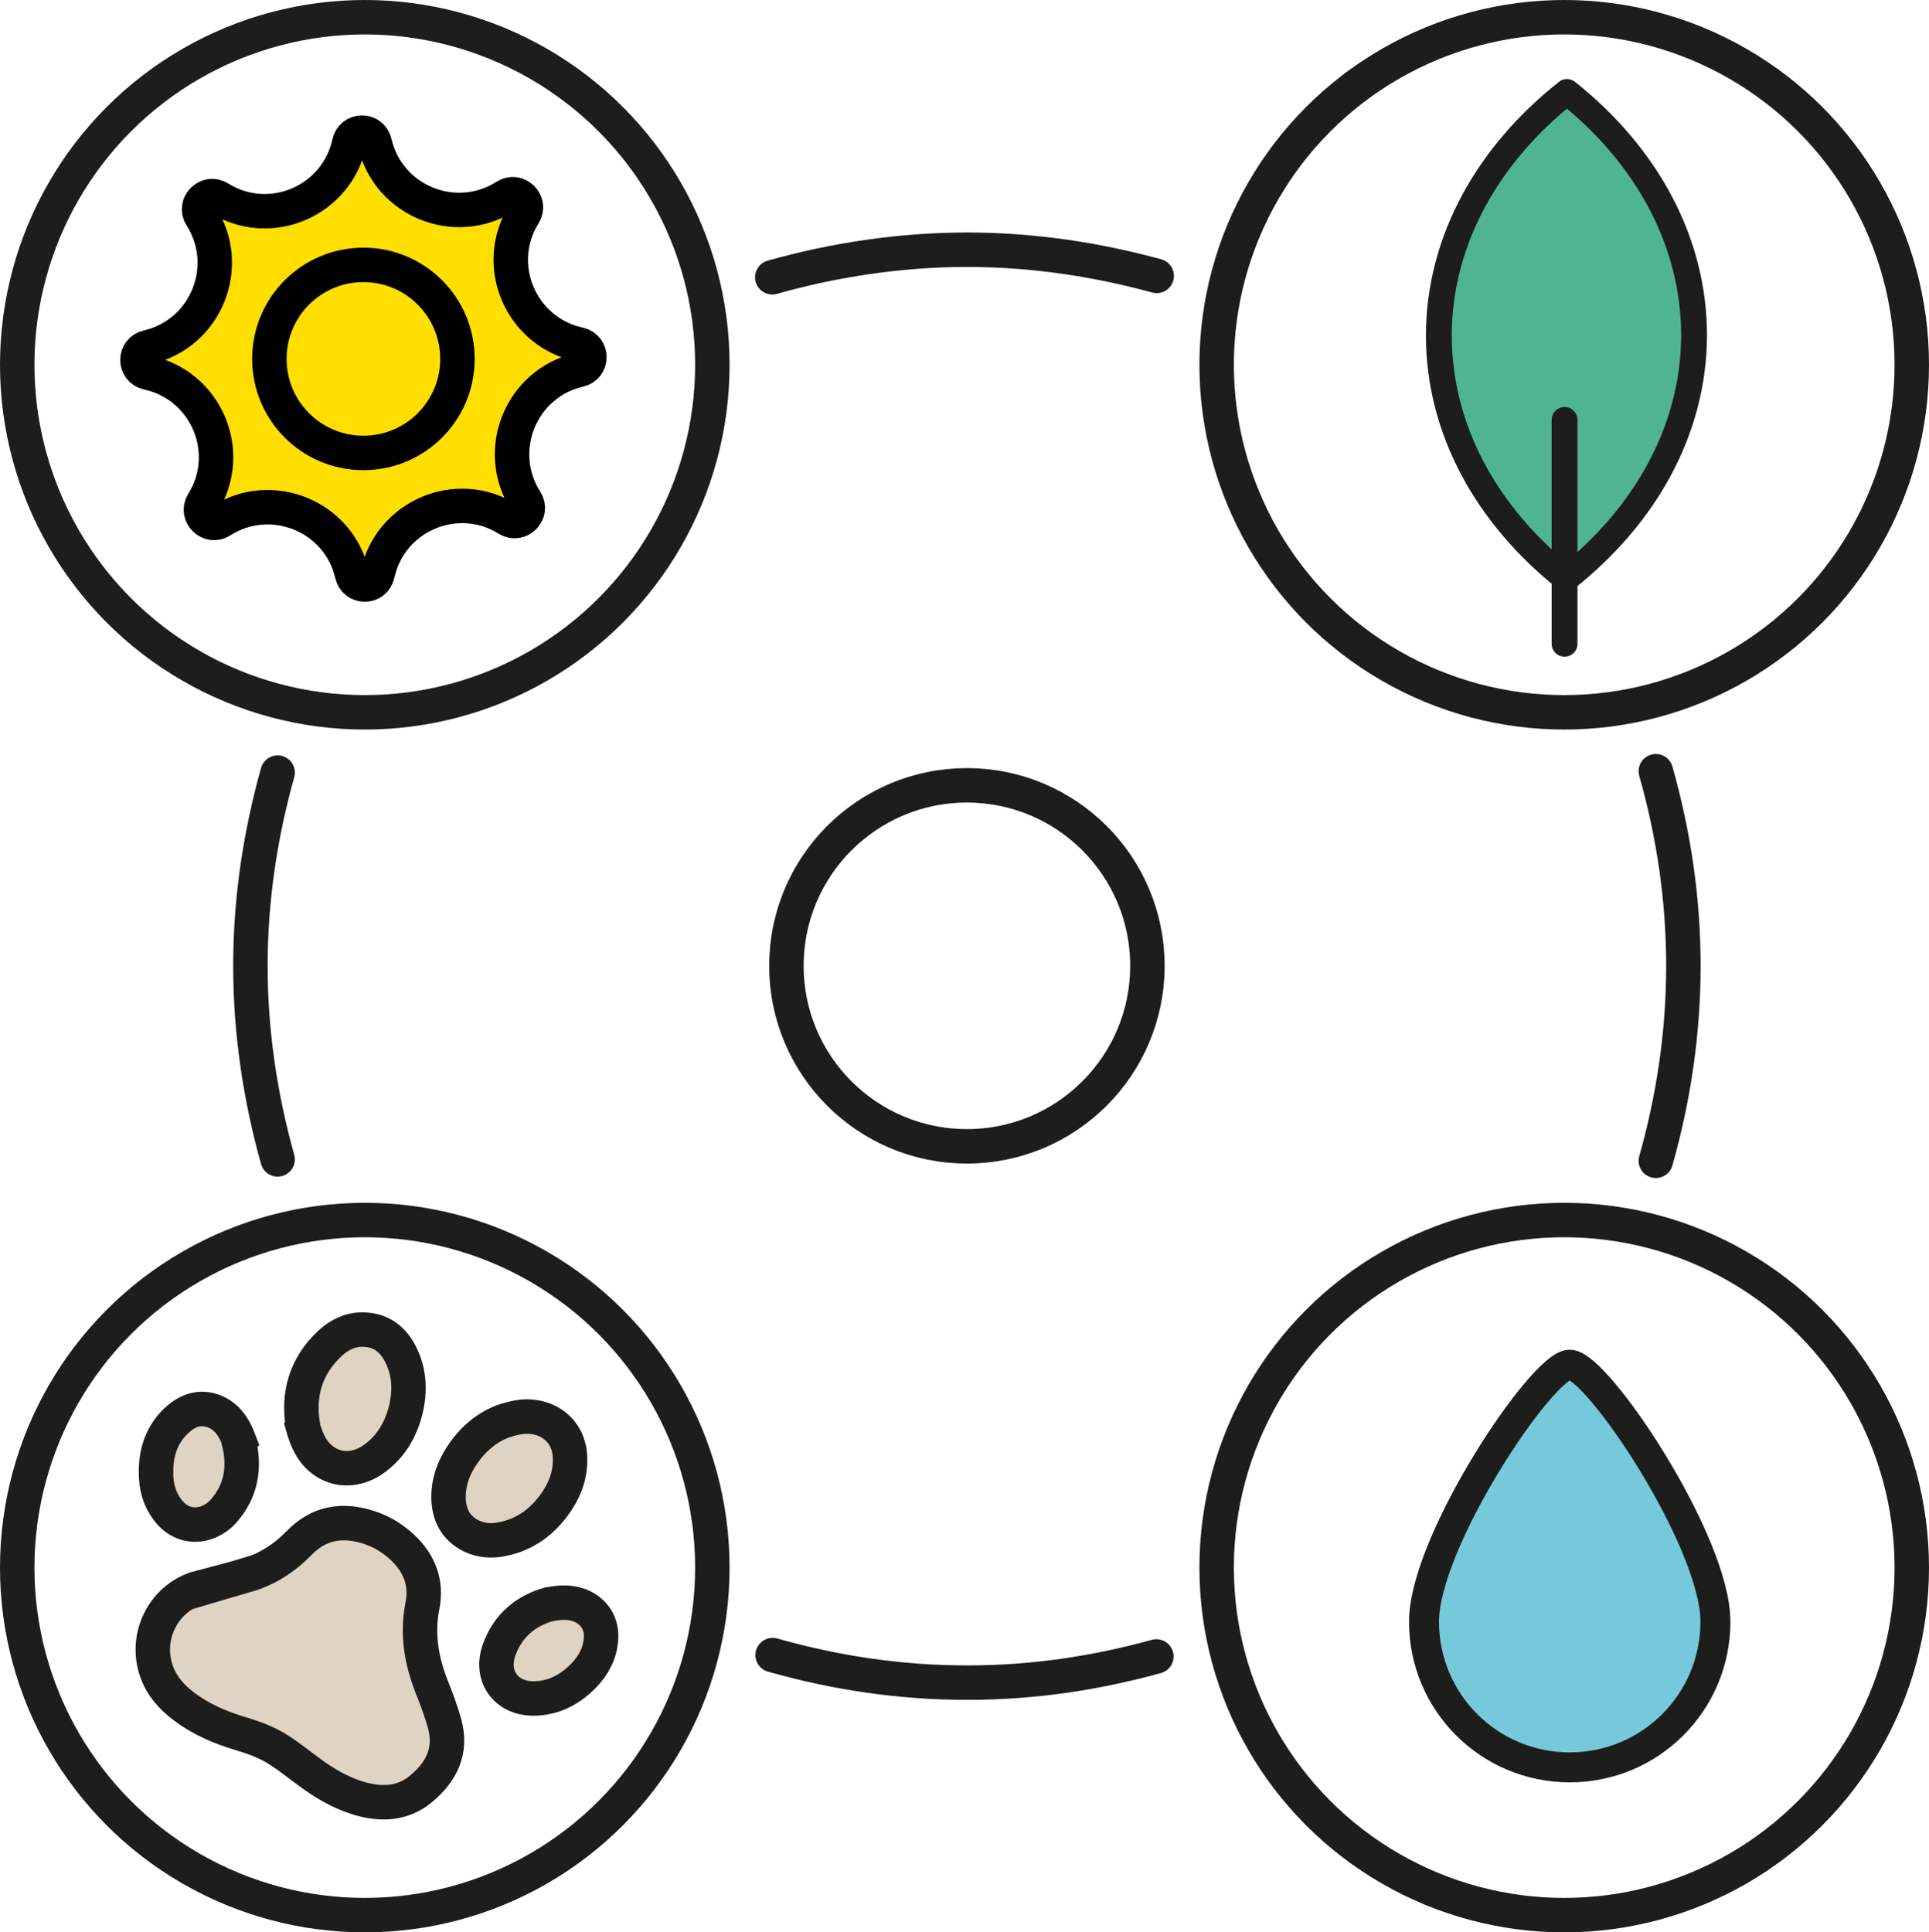 <?xml version="1.0" encoding="UTF-8"?><svg id="Layer_2" xmlns="http://www.w3.org/2000/svg" viewBox="0 0 56 56.1"><defs><style>.cls-1,.cls-2,.cls-3,.cls-4,.cls-5,.cls-6{stroke:#1d1d1b;}.cls-1,.cls-3,.cls-4,.cls-6{stroke-linecap:round;}.cls-1,.cls-4{stroke-width:.75px;}.cls-1,.cls-4,.cls-6{stroke-linejoin:round;}.cls-1,.cls-5,.cls-6{fill:none;}.cls-2{fill:#dfd3c3;}.cls-2,.cls-3,.cls-7,.cls-5{stroke-miterlimit:10;}.cls-3{fill:#75c9da;stroke-width:.87px;}.cls-7{fill:#ffde00;stroke:#000;}.cls-4{fill:#4fb591;}</style></defs><g id="Layer_1-2"><circle class="cls-5" cx="28.07" cy="28.04" r="5.24"/><circle class="cls-5" cx="10.59" cy="10.59" r="10.09"/><circle class="cls-5" cx="45.41" cy="10.59" r="10.09"/><circle class="cls-5" cx="10.59" cy="45.51" r="10.09"/><circle class="cls-5" cx="45.41" cy="45.51" r="10.09"/><path class="cls-6" d="M33.58,8.01c-1.76-.48-3.6-.76-5.51-.76s-3.85.29-5.65.8"/><path class="cls-6" d="M48.07,33.7c.51-1.8.8-3.7.8-5.66s-.29-3.85-.8-5.65"/><path class="cls-6" d="M22.43,48.05c1.8.51,3.68.8,5.64.8s3.75-.28,5.5-.76"/><path class="cls-6" d="M8.06,22.43c-.5,1.79-.79,3.66-.79,5.61s.29,3.83.79,5.62"/><path class="cls-4" d="M41.77,9.73c0,2.75,1.4,5.25,3.69,7.07,2.29-1.81,3.71-4.3,3.72-7.06,0-2.75-1.4-5.25-3.69-7.07-2.29,1.81-3.71,4.3-3.72,7.06Z"/><line class="cls-1" x1="45.42" y1="12.19" x2="45.42" y2="18.69"/><path class="cls-7" d="M10.96,16.67h0c-.09.4-.65.4-.74,0h0c-.39-1.69-2.34-2.48-3.8-1.55h0c-.34.22-.74-.18-.53-.52h0c.92-1.47.1-3.41-1.6-3.78h0c-.4-.09-.4-.65,0-.74h0c1.69-.39,2.48-2.34,1.55-3.8h0c-.22-.34.18-.74.52-.53h0c1.47.92,3.41.1,3.78-1.6h0c.09-.4.65-.4.74,0h0c.39,1.69,2.34,2.48,3.8,1.55h0c.34-.22.74.18.53.52h0c-.92,1.47-.1,3.41,1.6,3.78h0c.4.09.4.65,0,.74h0c-1.69.39-2.48,2.34-1.55,3.8h0c.22.34-.18.74-.52.53h0c-1.47-.92-3.41-.1-3.78,1.6Z"/><circle class="cls-7" cx="10.55" cy="10.42" r="2.73"/><path class="cls-3" d="M41.34,47.08c0-2.33,3.44-7.46,4.23-7.46s4.23,5.12,4.23,7.46-1.89,4.23-4.23,4.23-4.23-1.89-4.23-4.23Z"/><path class="cls-2" d="M7.17,45.73c.58-.17,1.08-.49,1.51-.93.58-.6,1.27-.71,2.05-.45.36.12.67.31.95.57.5.47.72,1.04.58,1.72-.16.82-.02,1.59.28,2.35.14.35.27.7.37,1.06.21.78-.09,1.38-.67,1.87-.54.46-1.17.48-1.82.29-.53-.16-1.01-.44-1.45-.77-.29-.21-.57-.44-.87-.63-.35-.23-.75-.37-1.15-.49-.57-.17-1.12-.41-1.6-.77-.36-.27-.66-.6-.81-1.04-.34-.98.18-2.06,1.15-2.39.06-.02,1.06-.27,1.49-.4Z"/><path class="cls-2" d="M8.79,41.36c-.14-.86.07-1.69.79-2.36.26-.24.57-.4.93-.4.55,0,.91.28,1.14.76.24.5.26,1.03.13,1.57-.15.59-.44,1.09-.96,1.45-.46.31-.99.33-1.41.04-.33-.23-.5-.57-.63-1.04Z"/><path class="cls-2" d="M14.67,41.24c.33-.1.58-.14.83-.1.57.08.98.49,1.04,1.06.05.51-.1.97-.38,1.39-.38.56-.88.95-1.56,1.09-.31.07-.63.05-.92-.09-.46-.23-.65-.62-.66-1.12,0-.43.13-.81.36-1.17.33-.52.78-.89,1.29-1.06Z"/><path class="cls-2" d="M6.93,41.84c.19.75.08,1.44-.44,2.03-.14.16-.31.27-.51.34-.4.13-.79.01-1.06-.31-.29-.34-.4-.75-.39-1.19,0-.59.19-1.12.65-1.52.34-.29.72-.38,1.14-.17.27.14.44.38.56.65.02.05.04.11.06.16Z"/><path class="cls-2" d="M15.93,46.58c.34-.07.58-.07.82,0,.44.13.72.5.7.96-.02.44-.21.8-.51,1.11-.4.41-.88.66-1.46.66-.8,0-1.26-.66-.99-1.41.26-.73.8-1.14,1.43-1.32Z"/></g></svg>